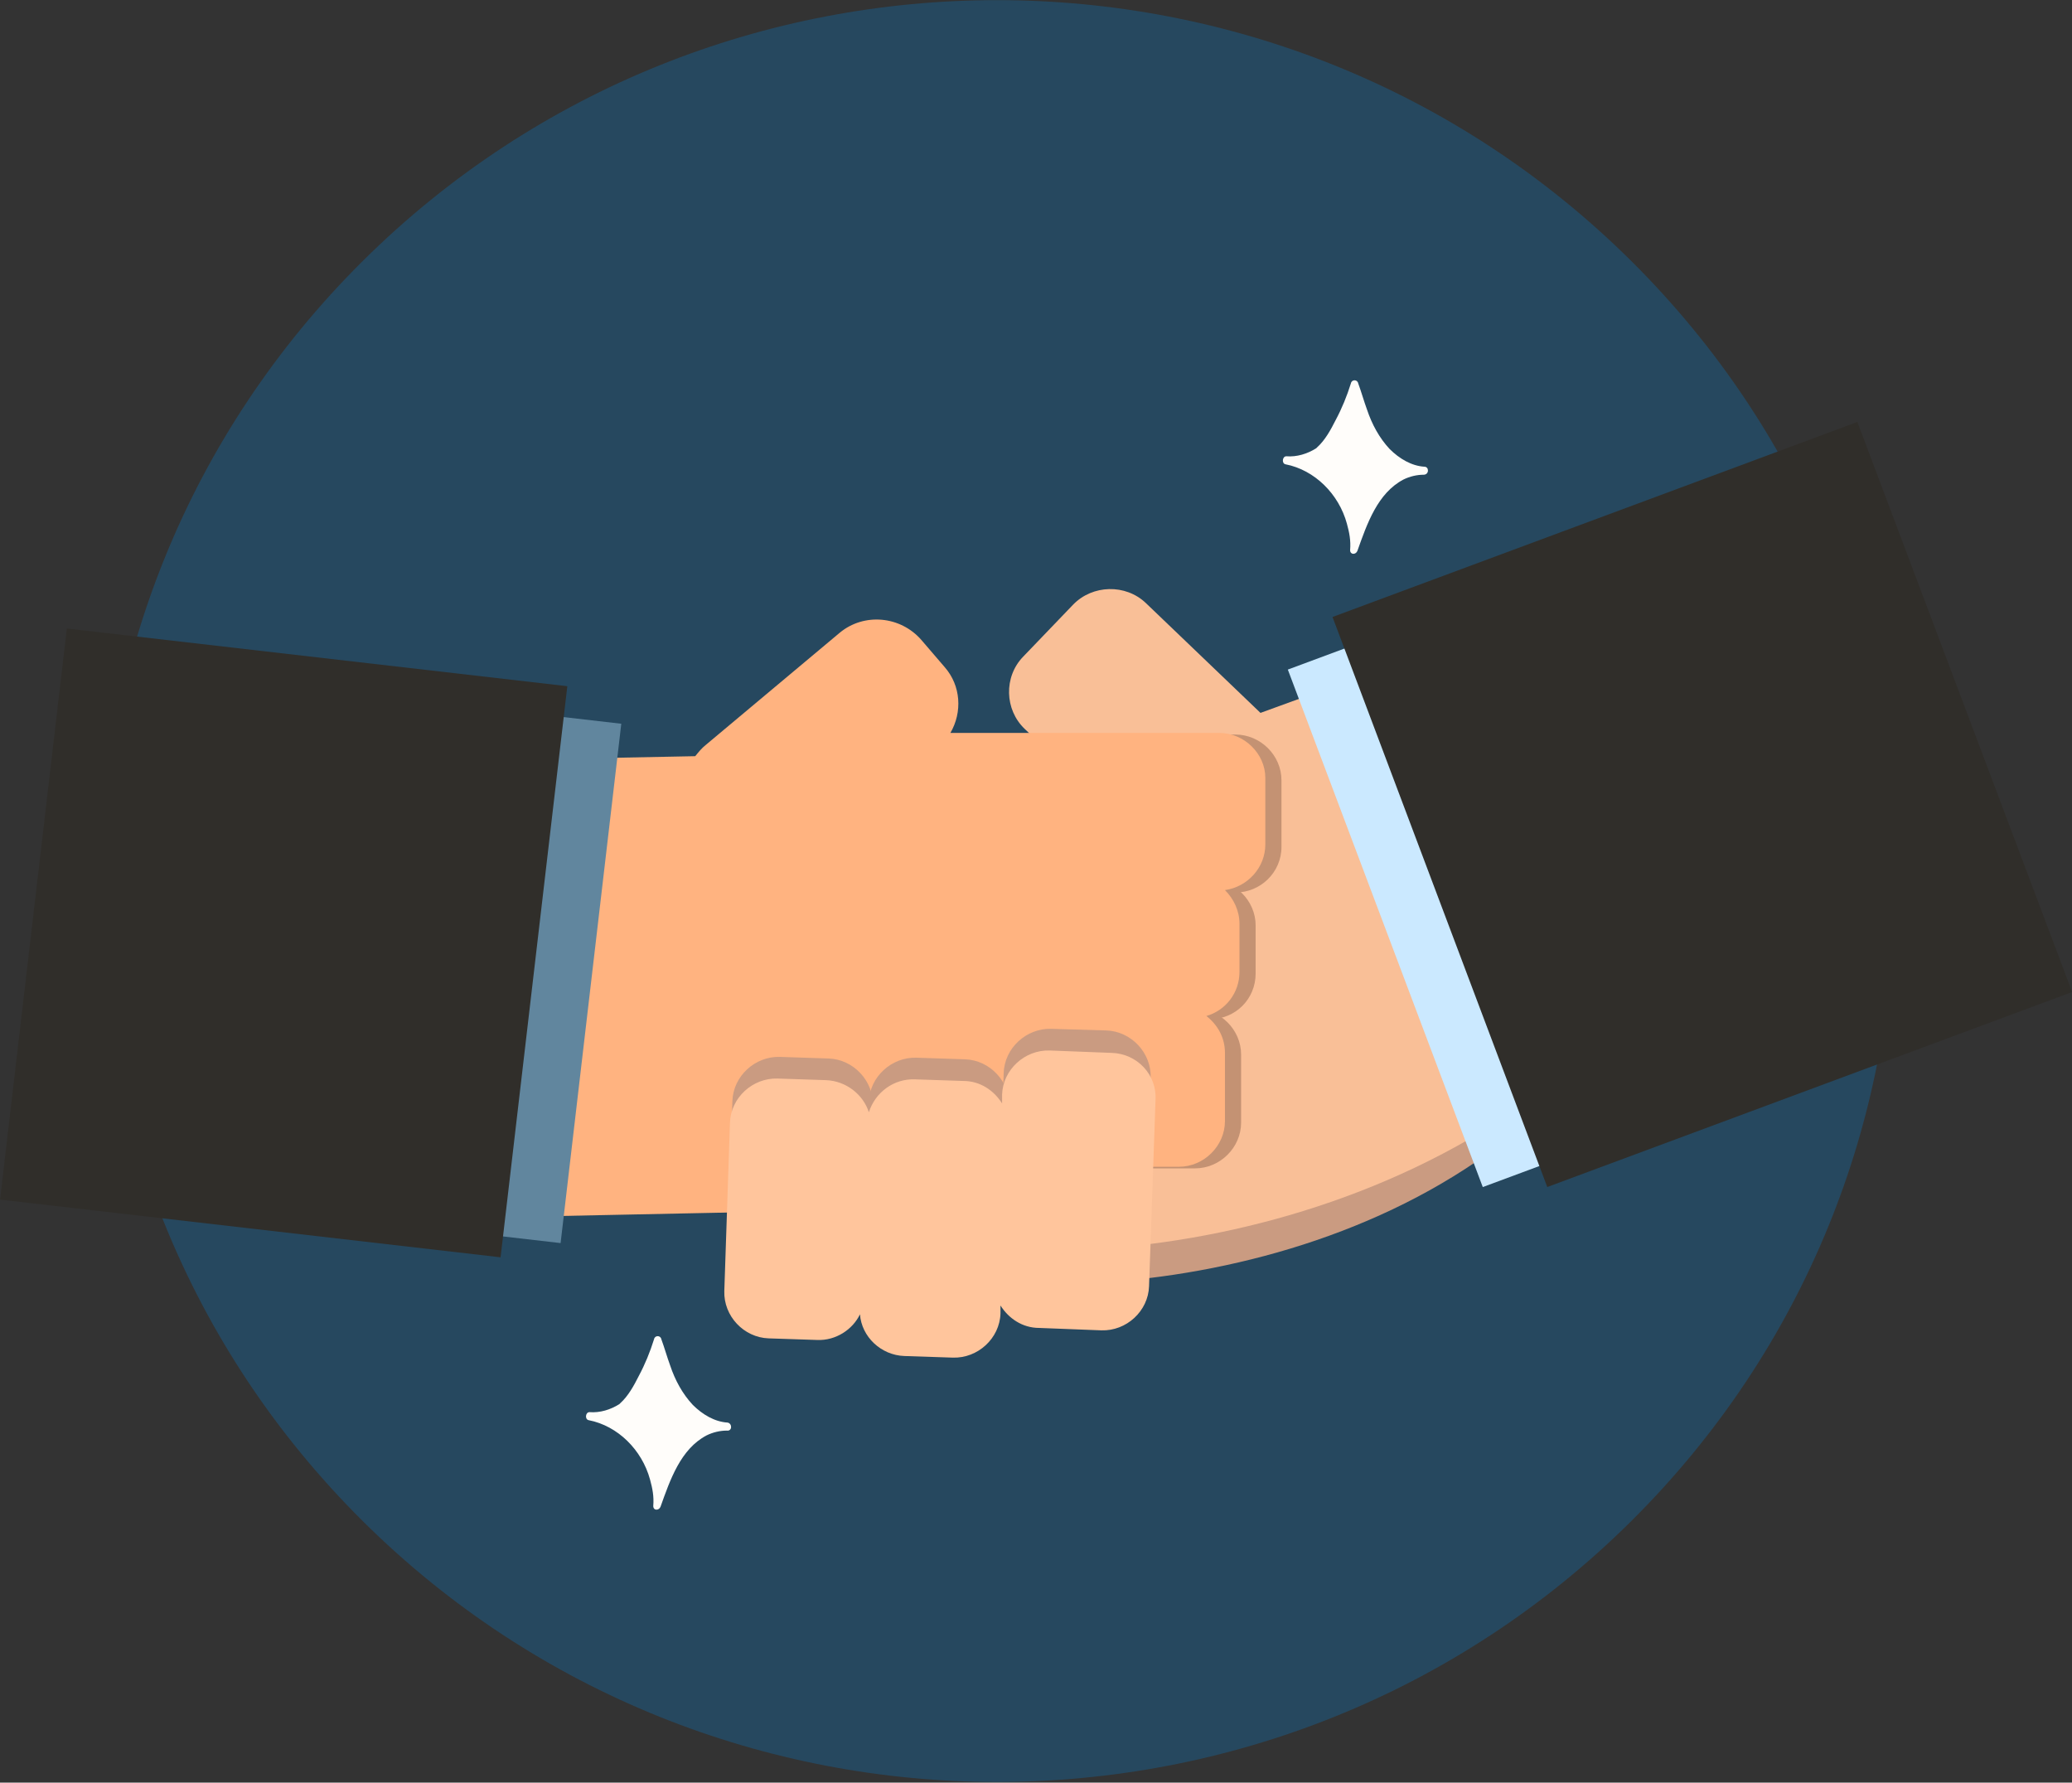 <svg width="93" height="80" viewBox="0 0 93 80" fill="none" xmlns="http://www.w3.org/2000/svg">
<rect x="0" y="0" width="93" height="80" fill="#333333" stroke="none"/>
<g clip-path="url(#clip0)">
<path d="M73.222 68.26C88.947 52.646 88.947 27.331 73.222 11.717C57.497 -3.897 32.002 -3.897 16.278 11.717C0.553 27.331 0.553 52.646 16.278 68.26C32.002 83.874 57.497 83.874 73.222 68.26Z" fill="#26485F"/>
<path d="M78.793 47.215L66.289 52.11C55.271 59.631 38.889 58.371 37.548 54.737L35.301 48.619C33.96 44.984 35.845 40.954 39.505 39.622L71.689 27.926C75.35 26.595 79.409 28.466 80.75 32.101L82.997 38.219C84.338 41.817 82.453 45.884 78.793 47.215Z" fill="#CA9B81"/>
<path d="M82.997 36.779L80.75 30.661C79.409 27.026 75.35 25.155 71.689 26.487L56.576 31.993L51.429 27.062C50.523 26.199 49.037 26.235 48.167 27.134L45.92 29.474C45.05 30.373 45.087 31.849 45.993 32.712L48.385 34.98L39.505 38.219C35.845 39.55 33.96 43.581 35.301 47.215L37.548 53.333C38.889 56.968 55.96 58.264 68.355 49.591L78.793 45.776C82.453 44.444 84.338 40.414 82.997 36.779Z" fill="#F9BF97"/>
<path d="M55.452 40.054H34.685C33.561 40.054 32.619 39.118 32.619 38.003V35.016C32.619 33.9 33.561 32.965 34.685 32.965H55.452C56.576 32.965 57.518 33.9 57.518 35.016V38.003C57.518 39.154 56.576 40.054 55.452 40.054Z" fill="#C49273"/>
<path d="M54.293 45.74H36.026C34.903 45.74 33.96 44.804 33.96 43.689V41.53C33.96 40.414 34.903 39.478 36.026 39.478H54.293C55.416 39.478 56.358 40.414 56.358 41.53V43.689C56.358 44.84 55.452 45.74 54.293 45.74Z" fill="#C49273"/>
<path d="M53.64 52.434H36.243C35.12 52.434 34.178 51.498 34.178 50.382V47.324C34.178 46.208 35.12 45.272 36.243 45.272H53.64C54.764 45.272 55.706 46.208 55.706 47.324V50.382C55.706 51.498 54.764 52.434 53.64 52.434Z" fill="#C49273"/>
<path d="M54.727 32.892H42.658C43.202 31.957 43.129 30.769 42.404 29.942L41.353 28.718C40.411 27.638 38.78 27.494 37.693 28.394L31.677 33.432C31.495 33.576 31.35 33.756 31.205 33.936L18.375 34.188C14.642 34.26 11.67 37.355 11.743 41.062L11.888 48.115C11.96 51.822 15.077 54.773 18.81 54.701L41.498 54.233C43.274 54.197 44.869 53.477 46.029 52.362H52.915C54.038 52.362 54.981 51.426 54.981 50.31V47.252C54.981 46.568 54.655 45.992 54.147 45.596C55.017 45.344 55.633 44.553 55.633 43.617V41.458C55.633 40.882 55.38 40.342 54.981 39.946C55.996 39.802 56.793 38.938 56.793 37.895V34.908C56.793 33.828 55.851 32.892 54.727 32.892Z" fill="#FFB380"/>
<path d="M32.619 56.968L32.873 49.411C32.909 48.295 33.888 47.395 35.011 47.431L37.186 47.503C38.309 47.539 39.215 48.511 39.179 49.627L38.925 57.184C38.889 58.3 37.91 59.199 36.787 59.163L34.612 59.091C33.489 59.055 32.583 58.084 32.619 56.968Z" fill="#CA9B81"/>
<path d="M38.708 57.76L38.998 49.447C39.034 48.331 40.013 47.431 41.136 47.467L43.311 47.539C44.434 47.575 45.34 48.547 45.304 49.663L45.014 57.976C44.978 59.091 43.999 59.991 42.876 59.955L40.701 59.883C39.578 59.847 38.672 58.875 38.708 57.76Z" fill="#CA9B81"/>
<path d="M44.761 56.5L45.05 48.151C45.087 47.036 46.065 46.136 47.189 46.172L49.653 46.244C50.777 46.28 51.683 47.252 51.647 48.367L51.357 56.716C51.321 57.832 50.342 58.732 49.218 58.696L46.754 58.624C45.63 58.588 44.724 57.616 44.761 56.5Z" fill="#CA9B81"/>
<path d="M49.907 47.252L47.116 47.144C45.993 47.108 45.014 48.007 44.978 49.123V49.519C44.615 48.943 43.999 48.511 43.238 48.511L41.064 48.439C40.121 48.403 39.288 49.015 38.998 49.915C38.744 49.123 37.983 48.511 37.077 48.475L34.902 48.403C33.779 48.367 32.8 49.267 32.764 50.383L32.51 57.94C32.474 59.056 33.38 60.027 34.504 60.063L36.678 60.135C37.512 60.171 38.273 59.667 38.599 58.983C38.672 59.991 39.541 60.819 40.593 60.855L42.767 60.927C43.891 60.963 44.869 60.063 44.906 58.947V58.588C45.268 59.163 45.884 59.595 46.645 59.595L49.436 59.703C50.559 59.739 51.538 58.84 51.574 57.724L51.864 49.375C51.937 48.223 51.031 47.288 49.907 47.252Z" fill="#FFC59C"/>
<path d="M9.166 30.323L6.441 53.629L25.162 55.787L27.886 32.48L9.166 30.323Z" fill="#61869E"/>
<path d="M3 28.206L0.003 53.836L22.468 56.425L25.464 30.795L3 28.206Z" fill="#302E2A"/>
<path d="M57.803 30.049L66.553 53.273L85.189 46.35L76.439 23.127L57.803 30.049Z" fill="#CBE9FF"/>
<path d="M59.809 27.689L69.448 53.271L93.006 44.52L83.367 18.937L59.809 27.689Z" fill="#302E2A"/>
<path d="M63.933 20.945C63.353 20.909 62.81 20.585 62.375 20.153C61.904 19.649 61.578 19.037 61.36 18.39C61.215 17.994 61.106 17.598 60.961 17.202C60.925 17.022 60.671 17.022 60.635 17.202C60.454 17.778 60.236 18.318 59.947 18.858C59.729 19.289 59.475 19.757 59.113 20.081L59.077 20.117C58.678 20.369 58.207 20.513 57.736 20.477C57.554 20.477 57.518 20.801 57.7 20.837C59.004 21.089 60.092 22.168 60.454 23.5C60.563 23.896 60.635 24.256 60.599 24.688C60.599 24.903 60.853 24.903 60.925 24.724C61.36 23.5 61.831 22.132 62.991 21.521C63.281 21.377 63.607 21.305 63.897 21.305C64.151 21.305 64.151 20.945 63.933 20.945Z" fill="#FFFDFA"/>
<path d="M32.655 63.842C32.075 63.806 31.532 63.482 31.097 63.05C30.626 62.546 30.299 61.934 30.082 61.287C29.937 60.891 29.828 60.495 29.683 60.099C29.647 59.919 29.393 59.919 29.357 60.099C29.176 60.675 28.958 61.215 28.669 61.755C28.451 62.186 28.197 62.654 27.835 62.978L27.799 63.014C27.4 63.266 26.929 63.41 26.458 63.374C26.276 63.374 26.24 63.698 26.421 63.734C27.726 63.986 28.813 65.065 29.176 66.397C29.285 66.793 29.357 67.153 29.321 67.584C29.321 67.8 29.575 67.8 29.647 67.62C30.082 66.397 30.553 65.029 31.713 64.418C32.003 64.274 32.329 64.202 32.619 64.202C32.873 64.238 32.873 63.878 32.655 63.842Z" fill="#FFFDFA"/>
</g>
<defs>
<clipPath id="clip0">
<rect width="93" height="80" fill="white"/>
</clipPath>
</defs>
</svg>